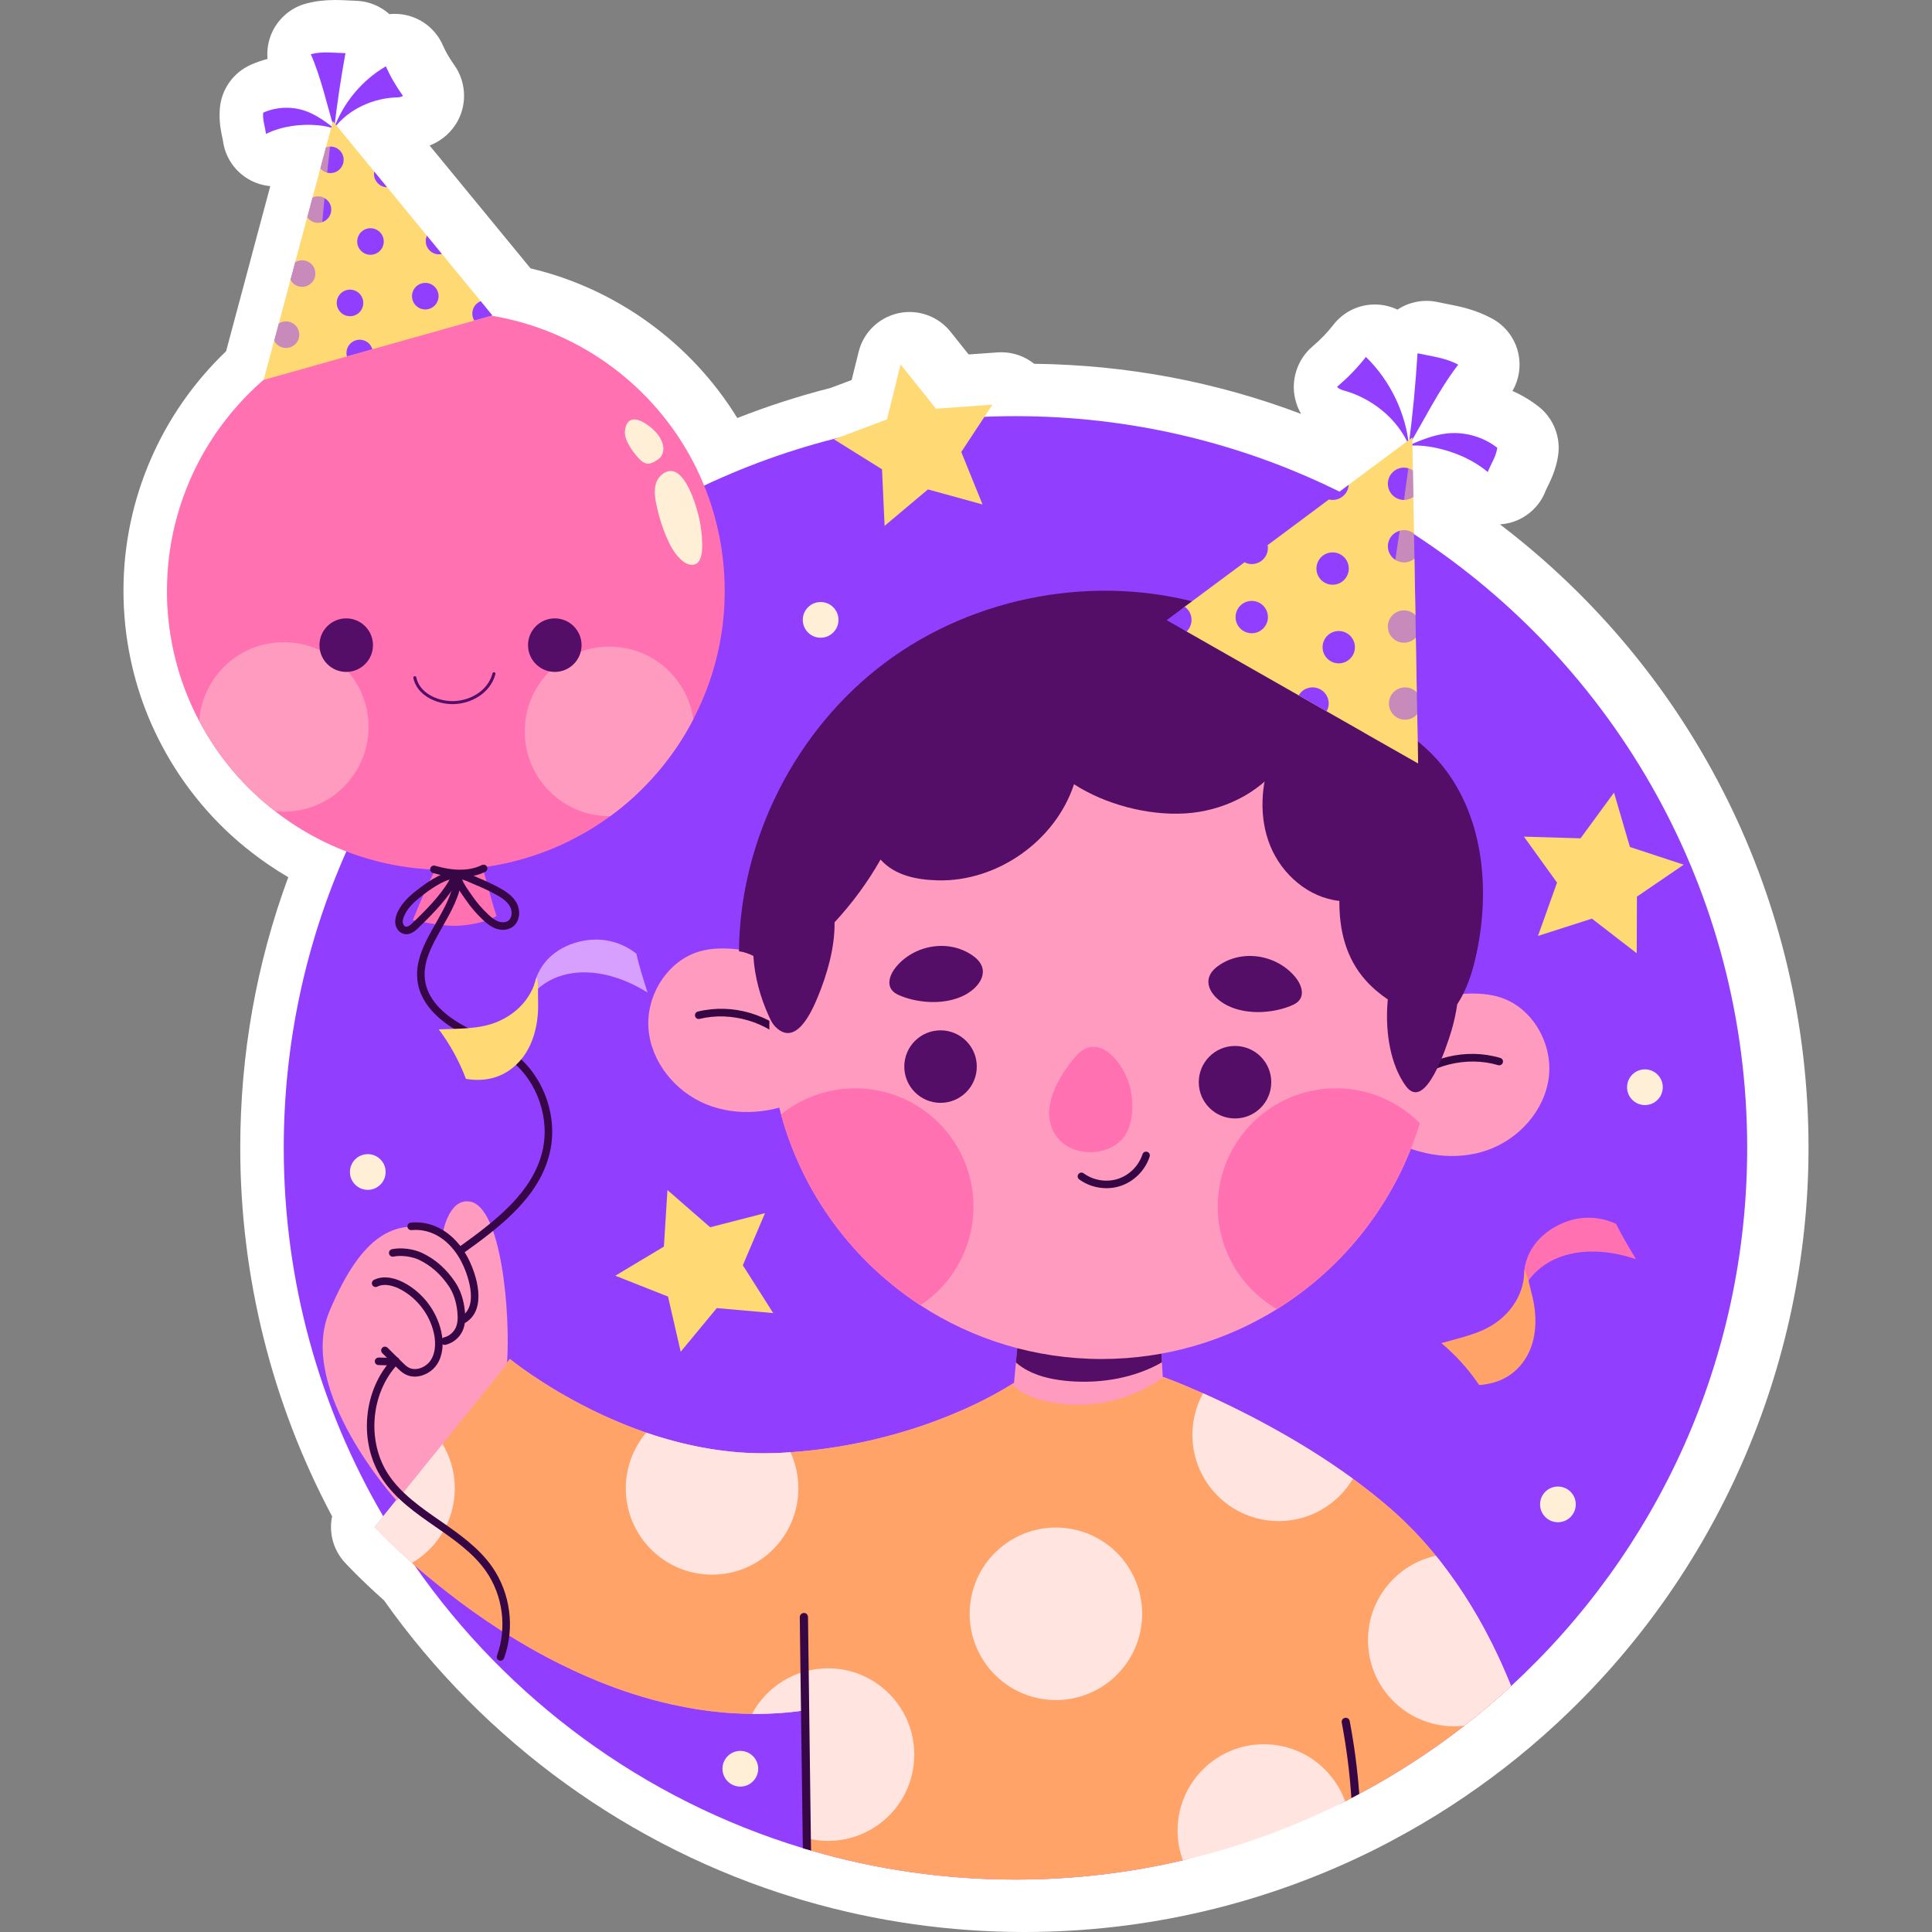 <?xml version="1.0" encoding="UTF-8"?>
<!-- Generator: Adobe Illustrator 24.1.1, SVG Export Plug-In . SVG Version: 6.00 Build 0)  -->
<svg xmlns="http://www.w3.org/2000/svg" xmlns:xlink="http://www.w3.org/1999/xlink" version="1.1" id="Capa_1" x="0px" y="0px" viewBox="0 0 512 512" style="enable-background:new 0 0 512 512;" xml:space="preserve" width="512" height="512">
<rect x="0" y="0" width="512" height="512" fill="#808080" stroke="none"/>
<g>
	<path style="fill:#FFFFFF;" d="M271.462,512c-19.679,0-39.162-2.759-57.903-8.201c-0.396-0.106-0.773-0.217-1.149-0.337   c-0.525-0.138-1.049-0.296-1.574-0.475c-43.854-13.343-82.515-41.314-109.066-78.869c-6.492-5.777-10.267-9.903-10.429-10.081   c-3.091-3.392-4.217-7.951-3.333-12.198c-15.947-29.915-24.34-63.504-24.34-97.655c0-24.761,4.276-48.827,12.725-71.722   c-3.345-1.95-6.559-4.121-9.619-6.502c-9.805-7.531-18.095-17.384-23.91-28.443c-5.126-9.634-8.371-20.182-9.615-31.293   c-0.377-3.54-0.553-6.913-0.525-10.093c0.089-23.813,9.945-46.566,27.187-63.042l6.023-22.476l1.246-4.695l4.449-16.595   c-1.838-0.163-3.649-0.692-5.322-1.585c-3.957-2.114-6.649-6.01-7.229-10.459c-0.041-0.313-0.115-0.597-0.174-0.875   c-0.342-1.601-0.914-4.28-0.648-7.64c0.403-5.067,3.54-9.509,8.18-11.584c1.431-0.639,2.927-1.161,4.46-1.561   c-0.228-2.498,0.223-5.039,1.346-7.345c1.782-3.659,5.078-6.352,9.018-7.368C83.618,0.296,86.098,0,88.844,0   c1.19,0,2.384,0.057,3.599,0.121c0.595,0.032,1.198,0.066,1.813,0.082c3.329,0.081,6.492,1.354,8.936,3.548   c0.477-0.05,0.959-0.075,1.438-0.075c1.443,0,2.89,0.225,4.29,0.68c3.767,1.222,6.831,3.993,8.425,7.617   c0.794,1.8,1.71,3.384,3.066,5.297c2.985,4.208,3.403,9.832,1.07,14.433c-1.617,3.186-4.308,5.564-7.625,6.867l1.499,1.837   c0.118,0.131,0.23,0.265,0.341,0.399l24.903,30.317c22.782,5.377,42.617,19.852,54.794,39.663   c8.064-3.174,16.344-5.846,24.747-7.986l5.554-2.088l1.857-7.478c1.273-5.133,5.35-9.098,10.517-10.228   c0.986-0.216,1.981-0.321,2.967-0.321c4.172,0,8.19,1.882,10.858,5.226l4.807,6.022l7.686-0.546   c0.33-0.024,0.658-0.035,0.986-0.035c3.197,0,6.254,1.102,8.69,3.055c24.494,0.294,48.198,4.752,70.742,13.285   c-0.68-1.158-1.232-2.488-1.585-4.019c-1.16-5.026,0.604-10.404,4.511-13.771c2.311-1.987,4.041-3.776,5.619-5.817   c2.422-3.131,6.065-5.079,10.013-5.357c0.325-0.023,0.651-0.034,0.975-0.034c2.092,0,4.138,0.472,5.997,1.361   c2.293-1.524,4.973-2.323,7.693-2.323c1.009,0,2.019,0.11,3.021,0.332c0.76,0.17,1.511,0.312,2.252,0.456   c3.401,0.656,7.634,1.473,12.12,3.902c3.58,1.938,6.13,5.348,6.976,9.329c0.719,3.389,0.145,6.903-1.576,9.865   c2.463,1.078,4.789,2.46,6.915,4.123c4.002,3.131,5.976,8.197,5.147,13.21c-0.599,3.618-1.893,6.264-2.75,8.015   c-0.185,0.381-0.389,0.768-0.561,1.205c-1.635,4.179-5.19,7.311-9.54,8.407c-0.832,0.21-1.673,0.34-2.517,0.393   c51.475,39.215,81.764,99.88,81.764,165.215c0,57.892-24.437,113.605-67.043,152.853c-4.285,3.962-8.624,7.643-13.271,11.259   c-9.413,7.317-19.413,13.804-29.721,19.286c-0.55,0.307-1.097,0.595-1.644,0.882l-2.537,1.312   c-14.671,7.399-30.171,13.036-46.052,16.744C303.558,510.155,287.553,512,271.462,512z"/>
	<g>
		<path style="fill:#923EFF;" d="M463.021,304.183c0,56.429-24.104,107.207-62.565,142.635l-0.023,0.023    c-3.983,3.682-8.081,7.155-12.365,10.489c-8.729,6.784-18.038,12.851-27.855,18.061c-0.695,0.394-1.389,0.741-2.084,1.111    c-0.556,0.278-1.112,0.579-1.667,0.857c-7.035,3.548-15.64,1.639-23.133,4.33c-6.885,2.473-12.625,9.614-19.843,11.299    c-14.264,3.357-29.106,5.117-44.388,5.117c-18.802,0-36.979-2.686-54.159-7.688c-0.347-0.093-0.672-0.185-0.996-0.301    c-0.394-0.093-0.787-0.208-1.181-0.347c-42.211-12.782-78.333-39.572-102.924-74.976c-0.023-0.023-0.023-0.046-0.046-0.069    c-0.185-0.208-0.324-0.44-0.44-0.648c-2.779-3.983-5.372-8.058-7.803-12.226v-0.023c-16.764-28.689-26.351-62.032-26.351-97.644    c0-27.971,5.928-54.553,16.602-78.565c2.617-5.928,5.534-11.716,8.706-17.297c4.562-7.989,9.679-15.63,15.282-22.854    c15.861-20.469,35.751-37.673,58.466-50.431c2.871-1.621,5.812-3.172,8.776-4.631c1.181-0.602,2.362-1.181,3.566-1.714    c25.031-11.809,53.002-18.408,82.501-18.408c30.842,0,59.995,7.201,85.882,20.006c0.486,0.232,0.95,0.463,1.412,0.718    c5.048,2.524,9.98,5.303,14.75,8.266c0.787,0.463,1.551,0.949,2.292,1.435c0.44,0.278,0.88,0.556,1.297,0.857    C427.895,176.136,463.021,236.061,463.021,304.183z"/>
		<g>
			<path style="fill:#FF9BBF;" d="M400.433,446.841c-3.983,3.682-8.081,7.155-12.365,10.489     c-8.729,6.784-18.038,12.851-27.855,18.061c-0.695,0.394-1.389,0.741-2.084,1.111c-0.556,0.278-1.112,0.579-1.667,0.857     c-6.46,3.258-13.126,1.17-19.974,3.708c-7.463,2.766-15.141,10.086-23.002,11.921c-14.264,3.357-29.106,5.117-44.388,5.117     c-18.802,0-36.979-2.686-54.159-7.688c-0.347-0.093-0.672-0.185-0.996-0.301v-36.956c-0.556,0.093-1.112,0.162-1.667,0.232     c-0.092,0.023-0.185,0.023-0.278,0.023c-0.533,0.092-1.042,0.139-1.551,0.208c-0.162,0.023-0.301,0.046-0.463,0.046     c-0.787,0.093-1.574,0.162-2.362,0.208c-0.116,0.023-0.232,0.046-0.347,0.046c-0.255,0.023-0.486,0.046-0.741,0.046     c-0.764,0.069-1.528,0.093-2.293,0.116c-0.115,0.023-0.232,0.023-0.37,0.023c-1.528,0.069-3.057,0.093-4.562,0.069     c-1.227,0-2.454-0.046-3.658-0.093c-2.431-0.093-4.839-0.301-7.224-0.602c-2.385-0.278-4.747-0.648-7.062-1.111     c-1.158-0.232-2.315-0.463-3.473-0.718c-3.45-0.764-6.831-1.691-10.142-2.755c-3.126-0.996-6.182-2.107-9.169-3.335     c-0.162-0.069-0.324-0.139-0.486-0.208c-1.065-0.44-2.084-0.88-3.126-1.32c-1.019-0.463-2.038-0.903-3.057-1.389     c-0.996-0.463-1.991-0.95-2.987-1.435c-2.964-1.436-5.812-2.964-8.567-4.562c-1.829-1.042-3.612-2.107-5.372-3.196     c-0.324-0.208-0.648-0.393-0.972-0.602c-0.533-0.347-1.065-0.695-1.598-1.019c-2.431-1.552-4.747-3.149-6.97-4.724     c-4.677-3.334-8.822-6.599-12.365-9.563c-1.158-0.949-2.223-1.876-3.242-2.755c-0.208-0.185-0.44-0.393-0.648-0.579l-0.023-0.023     c-4.585-4.052-7.711-7.201-9.1-8.66c-0.116-0.116-0.208-0.208-0.301-0.301c-0.347-0.371-0.51-0.556-0.51-0.556l2.293-2.825     v-0.023l3.45-4.26l1.158-1.436l3.913-4.862l0.139-0.208l6.947-8.59l17.968-22.321c0,0,8.289,6.831,21.465,13.36     c0.532,0.278,1.088,0.533,1.667,0.811c0.579,0.278,1.134,0.556,1.713,0.81c0.718,0.324,1.482,0.672,2.246,0.996     c1.83,0.811,3.751,1.598,5.719,2.339c0.694,0.255,1.412,0.533,2.153,0.787c0.393,0.139,0.787,0.278,1.181,0.417l2.501,0.834     c0.811,0.255,1.644,0.509,2.478,0.741c0.764,0.232,1.528,0.44,2.316,0.648c0.509,0.139,0.995,0.278,1.505,0.393     c1.343,0.324,2.709,0.649,4.099,0.926c0.648,0.162,1.297,0.278,1.945,0.394c0.648,0.116,1.297,0.232,1.945,0.347     c0.648,0.116,1.32,0.208,1.991,0.301c1.158,0.185,2.316,0.324,3.496,0.417c0.255,0.046,0.51,0.069,0.764,0.092     c1.274,0.139,2.547,0.232,3.867,0.278c0.672,0.046,1.366,0.069,2.084,0.069c1.181,0.046,2.385,0.046,3.589,0     c0.509,0,1.019,0,1.528-0.023c0.857-0.023,1.713-0.069,2.547-0.116c0.533-0.046,1.042-0.069,1.575-0.116     c1.875-0.116,3.705-0.278,5.511-0.486c0.185-0.023,0.394-0.046,0.602-0.069c0.973-0.093,1.945-0.232,2.894-0.371     c2.547-0.324,5.002-0.741,7.363-1.204c11.67-2.223,21.372-5.627,28.55-8.776c0.602-0.255,1.158-0.509,1.713-0.741     c3.427-1.552,6.206-3.01,8.267-4.168c0.602-0.324,1.111-0.625,1.598-0.903c1.065-0.625,1.829-1.112,2.269-1.39     c0.301-0.185,0.463-0.301,0.463-0.301l0.509-5.372l0.37-3.82l0.625-6.738l0.069-0.625l0.996,0.023l36.052,0.787l0.44,8.035     l0.139,2.292l0.208,3.844c0,0,0.092,0.023,0.254,0.093c0.093,0.046,0.232,0.092,0.394,0.139c0.232,0.093,0.533,0.208,0.88,0.347     c0.255,0.093,0.533,0.208,0.857,0.324c0.579,0.232,1.274,0.51,2.061,0.81c0.486,0.208,1.019,0.417,1.574,0.648     c1.366,0.579,2.941,1.25,4.677,2.014c0.093,0.046,0.185,0.069,0.278,0.116c0.811,0.371,1.644,0.741,2.501,1.134     c4.423,2.061,9.679,4.631,15.329,7.757c1.574,0.88,3.195,1.783,4.839,2.732c5.465,3.172,11.161,6.831,16.764,10.906     c3.404,2.501,6.761,5.141,10.003,7.966c0.857,0.741,1.69,1.505,2.524,2.292c0.625,0.556,1.227,1.158,1.829,1.76     c0.394,0.371,0.787,0.764,1.181,1.181c0.486,0.463,0.949,0.949,1.389,1.435c0.88,0.926,1.737,1.876,2.57,2.825     c0.833,0.949,1.667,1.945,2.454,2.918l0.023,0.023c0.023,0.023,0.046,0.046,0.046,0.069c0.695,0.833,1.343,1.667,1.992,2.524     c0.648,0.857,1.297,1.713,1.922,2.593c0.301,0.417,0.625,0.857,0.926,1.297c0.301,0.44,0.625,0.88,0.903,1.297     c0.579,0.833,1.134,1.667,1.667,2.501c1.088,1.69,2.13,3.357,3.08,5.002c0.417,0.695,0.81,1.366,1.181,2.061     c0.486,0.833,0.926,1.644,1.366,2.478c0.51,0.949,1.019,1.922,1.482,2.848c0.347,0.649,0.672,1.32,0.972,1.968     c0.162,0.324,0.324,0.648,0.463,0.95c0.37,0.764,0.717,1.528,1.065,2.269c0.695,1.529,1.343,3.01,1.945,4.446     c0.301,0.695,0.579,1.389,0.856,2.061c0,0.046,0,0.069,0.023,0.093C400.433,446.771,400.433,446.818,400.433,446.841z"/>
			<g>
				<path style="fill:#550E68;" d="M307.918,361.031c-7.155,4.122-16.023,5.65-24.359,5.002c-3.798-0.301-7.641-0.996-11.022-2.732      c-1.181-0.602-2.292-1.343-3.311-2.223l0.996-10.559c0.347-0.232,0.694-0.417,1.065-0.602l36.052,0.787L307.918,361.031z"/>
				<g>
					<path style="fill:#FFA368;" d="M400.456,446.818l-0.023,0.023c-3.983,3.682-8.081,7.155-12.365,10.489       c-8.729,6.784-18.038,12.851-27.855,18.061c-0.695,0.394-1.389,0.741-2.084,1.111c-0.556,0.278-1.112,0.579-1.667,0.857       c-6.539,3.298-15.493,1.419-22.43,3.979c-7.383,2.724-12.774,9.836-20.546,11.651c-14.264,3.357-29.106,5.117-44.388,5.117       c-18.802,0-36.979-2.686-54.159-7.688c-0.347-0.093-0.672-0.185-0.996-0.301v-36.956c-0.556,0.093-1.112,0.162-1.667,0.232       c-0.092,0.023-0.185,0.023-0.278,0.023c-0.533,0.092-1.042,0.139-1.551,0.208c-0.162,0.023-0.301,0.046-0.463,0.046       c-0.046,0.023-0.093,0.023-0.139,0.023c-0.857,0.093-1.713,0.185-2.57,0.232c-0.255,0.023-0.486,0.046-0.741,0.046       c-0.764,0.069-1.528,0.093-2.293,0.116c-0.115,0.023-0.232,0.023-0.37,0.023c-1.528,0.069-3.057,0.093-4.562,0.069       c-1.227,0-2.454-0.046-3.658-0.093c-2.431-0.116-4.839-0.324-7.224-0.602c-2.385-0.301-4.747-0.672-7.062-1.111       c-1.158-0.232-2.315-0.463-3.473-0.718c-3.45-0.764-6.831-1.713-10.142-2.755c-3.126-1.019-6.182-2.131-9.169-3.335       c-0.162-0.069-0.324-0.139-0.486-0.208c-1.065-0.44-2.084-0.88-3.126-1.32c-1.019-0.463-2.038-0.903-3.057-1.389       c-0.996-0.463-1.991-0.95-2.987-1.435c-2.964-1.459-5.812-2.987-8.567-4.562c-1.829-1.042-3.612-2.107-5.372-3.196       c-0.324-0.208-0.648-0.393-0.972-0.602c-0.533-0.347-1.065-0.695-1.598-1.019c-2.431-1.574-4.77-3.172-6.97-4.724       c-4.677-3.334-8.822-6.599-12.365-9.563c-1.181-0.995-2.269-1.922-3.288-2.825c-0.208-0.162-0.394-0.324-0.602-0.509       l-0.023-0.023c-4.585-4.052-2.63-7.782-4.019-9.241c-0.116-0.116-0.208-0.231-0.301-0.301c-0.347-0.371-0.51-0.556-0.51-0.556       l0.977-0.888l0.355-0.977l-0.669-4.664l1.158-1.436l3.774-4.677l0.139-0.185l7.086-8.799l17.968-22.321       c0,0,8.289,6.831,21.465,13.36c0.532,0.278,1.088,0.533,1.667,0.811c0.579,0.278,1.134,0.556,1.713,0.81       c0.741,0.347,1.482,0.672,2.246,0.996c1.83,0.811,3.751,1.598,5.719,2.339c0.694,0.278,1.412,0.533,2.153,0.787       c0.393,0.139,0.787,0.278,1.181,0.417l2.501,0.834c0.811,0.255,1.644,0.509,2.478,0.741c0.764,0.232,1.528,0.44,2.316,0.648       c0.509,0.139,0.995,0.254,1.505,0.393c1.343,0.324,2.709,0.649,4.099,0.926c0.648,0.139,1.297,0.278,1.945,0.394       c0.648,0.116,1.297,0.232,1.945,0.347c0.672,0.093,1.32,0.208,1.991,0.301c1.158,0.185,2.316,0.324,3.496,0.417       c0.255,0.046,0.51,0.069,0.764,0.092c1.274,0.116,2.57,0.208,3.867,0.278l2.084,0.069c1.181,0.046,2.385,0.046,3.589,0       c0.509,0,1.019,0,1.528-0.023c0.857-0.023,1.713-0.069,2.547-0.116c0.533-0.023,1.042-0.069,1.575-0.116       c1.875-0.139,3.705-0.301,5.511-0.486c0.185-0.023,0.394-0.046,0.602-0.069c0.973-0.116,1.945-0.232,2.894-0.371       c2.547-0.347,5.002-0.741,7.363-1.204c11.67-2.223,21.372-5.627,28.55-8.776c0.602-0.255,1.158-0.509,1.713-0.741       c3.427-1.552,6.206-3.01,8.267-4.168c0.602-0.324,1.134-0.625,1.598-0.903c1.065-0.625,1.829-1.112,2.269-1.39       c1.667,2.084,4.423,3.334,7.062,4.098c11.138,3.242,23.687,0.903,33.065-5.881c0.093,0.046,0.232,0.092,0.394,0.139       c0.232,0.093,0.533,0.208,0.88,0.347c0.255,0.093,0.533,0.208,0.857,0.324c0.579,0.232,1.274,0.51,2.061,0.81       c0.486,0.208,1.019,0.417,1.574,0.648c1.366,0.579,2.941,1.25,4.677,2.014c0.093,0.046,0.185,0.069,0.278,0.116       c0.787,0.371,1.621,0.741,2.501,1.134c4.423,2.061,9.679,4.631,15.329,7.757c1.574,0.88,3.195,1.783,4.839,2.732       c5.465,3.172,11.161,6.831,16.764,10.906c3.404,2.501,6.761,5.141,10.003,7.966c0.857,0.741,1.69,1.505,2.524,2.292       c0.625,0.556,1.227,1.158,1.829,1.76c0.394,0.371,0.787,0.764,1.181,1.181c0.486,0.463,0.949,0.949,1.389,1.435       c0.88,0.926,1.737,1.876,2.57,2.825c0.833,0.949,1.667,1.945,2.454,2.918l0.023,0.023c0.023,0.023,0.046,0.046,0.046,0.069       c0.695,0.833,1.343,1.667,1.992,2.524c0.648,0.857,1.297,1.713,1.922,2.593c0.301,0.417,0.625,0.857,0.926,1.297       c0.301,0.44,0.625,0.88,0.903,1.297c0.579,0.833,1.134,1.667,1.667,2.501c1.088,1.69,2.13,3.357,3.08,5.002       c0.417,0.695,0.81,1.366,1.181,2.061c0.486,0.833,0.926,1.644,1.366,2.478c0.51,0.949,1.019,1.922,1.482,2.848       c0.347,0.649,0.672,1.32,0.972,1.968c0.162,0.324,0.324,0.648,0.463,0.95c0.37,0.764,0.717,1.528,1.065,2.269       c0.695,1.529,1.343,3.01,1.945,4.446c0.301,0.695,0.579,1.389,0.856,2.061c0,0.046,0,0.069,0.023,0.093       C400.41,446.771,400.433,446.794,400.456,446.818z"/>
					<g>
						<path style="fill:#FFE4E0;" d="M211.57,394.444c0,12.62-10.235,22.854-22.854,22.854c-12.643,0-22.877-10.234-22.877-22.854        c0-5.65,2.038-10.79,5.418-14.773c10.142,3.473,21.812,5.882,34.107,5.418c1.389-0.046,2.755-0.116,4.122-0.231        C210.829,387.775,211.57,391.017,211.57,394.444z"/>
						<path style="fill:#FFE4E0;" d="M120.524,394.444c0,8.428-4.562,15.792-11.369,19.751c-6.344-5.604-9.91-9.517-9.91-9.517        l17.899-22.206C119.297,385.946,120.524,390.045,120.524,394.444z"/>
						<path style="fill:#FFE4E0;" d="M242.297,464.997c0,12.62-10.234,22.854-22.854,22.854c-1.899,0-3.751-0.232-5.511-0.672        v-34.015c-4.955,0.764-9.841,1.088-14.634,1.019c3.844-7.178,11.439-12.064,20.145-12.064        C232.062,442.12,242.297,452.355,242.297,464.997z"/>
						
							<ellipse transform="matrix(0.161 -0.987 0.987 0.161 -187.2 634.951)" style="fill:#FFE4E0;" cx="279.749" cy="427.548" rx="22.859" ry="22.859"/>
						<path style="fill:#FFE4E0;" d="M358.535,391.897c-3.983,6.715-11.3,11.207-19.659,11.207        c-12.643,0-22.877-10.235-22.877-22.854c0-3.983,1.019-7.734,2.825-10.999C328.688,373.651,343.993,381.292,358.535,391.897z"/>
						<path style="fill:#FFE4E0;" d="M400.456,446.818l-0.023,0.023c-3.983,3.682-8.081,7.155-12.365,10.489        c-0.88,0.116-1.783,0.162-2.686,0.162c-12.619,0-22.854-10.234-22.854-22.854c0-10.952,7.711-20.099,17.992-22.345        c0.023,0.023,0.046,0.046,0.046,0.069c0.695,0.833,1.343,1.667,1.992,2.524c0.648,0.857,1.297,1.713,1.922,2.593        c0.301,0.417,0.625,0.857,0.926,1.297c0.301,0.44,0.625,0.88,0.903,1.297c0.579,0.833,1.134,1.667,1.667,2.501        c1.088,1.69,2.13,3.357,3.08,5.002c0.417,0.695,0.81,1.366,1.181,2.061c0.486,0.833,0.926,1.644,1.366,2.478        c0.51,0.949,1.019,1.922,1.482,2.848c0.347,0.649,0.672,1.32,0.972,1.968c0.162,0.324,0.324,0.648,0.463,0.95        c0.37,0.764,0.717,1.528,1.065,2.269c0.695,1.529,1.343,3.01,1.945,4.446c0.301,0.695,0.579,1.389,0.856,2.061        c0,0.046,0,0.069,0.023,0.093C400.41,446.771,400.433,446.794,400.456,446.818z"/>
						<path style="fill:#FFE4E0;" d="M356.462,477.359c-13.499,6.808-27.902,12.11-42.976,15.63        c-0.926-2.454-1.412-5.117-1.412-7.896c0-12.62,10.234-22.854,22.854-22.854C344.838,462.239,353.289,468.537,356.462,477.359        z"/>
					</g>
					<g>
						<path style="fill:#370644;" d="M214.938,490.419c-0.347-0.093-0.672-0.185-0.996-0.301c-0.394-0.093-0.787-0.208-1.181-0.347        l-0.486-36.376l-0.139-10.073l-0.185-14.773c0-0.602,0.486-1.088,1.088-1.088c0.648-0.023,1.065,0.463,1.088,1.065        l0.185,14.194l0.579,44.666L214.938,490.419z"/>
						<path style="fill:#370644;" d="M360.213,475.391c-0.695,0.394-1.389,0.741-2.084,1.111c-0.44-6.692-1.297-13.384-2.547-19.983        c-0.116-0.579,0.254-1.158,0.857-1.273c0.579-0.116,1.158,0.278,1.25,0.857C358.893,462.471,359.749,468.931,360.213,475.391z        "/>
					</g>
				</g>
			</g>
			<path style="fill:#FF9BBF;" d="M105.124,397.709c0,0-26.615-29.263-17.836-50.165c8.779-20.902,17.975-25.361,30.099-20.902     c0,0,1.517-9.104,7.107-8.221c8.444,1.333,10.832,29.983,9.857,43.081L105.124,397.709z"/>
			<path style="fill:#D7A0FF;" d="M200.332,187.328c0,0-0.132,0-0.296,0c-0.163,0-0.296,0-0.296,0s0.132,0,0.296,0     C200.2,187.328,200.332,187.328,200.332,187.328z"/>
			<g>
				<g>
					<path style="fill:#370644;" d="M122.901,350.637c-0.333,0-0.658-0.166-0.848-0.469c-0.293-0.468-0.152-1.085,0.316-1.378       c4.713-2.955,1.427-11.615-0.237-14.703c-3.003-5.573-7.888-8.597-13.064-8.098c-0.549,0.06-1.039-0.349-1.092-0.898       c-0.054-0.55,0.349-1.039,0.898-1.092c6.007-0.584,11.62,2.834,15.018,9.139c2.376,4.41,5.337,13.71-0.461,17.346       C123.267,350.588,123.083,350.637,122.901,350.637z"/>
					<path style="fill:#370644;" d="M117.84,356.415c-0.454,0-0.865-0.311-0.973-0.772c-0.126-0.538,0.208-1.076,0.746-1.201       c1.348-0.315,2.55-1.289,3.138-2.542c0.499-1.062,0.644-2.408,0.458-4.235c-0.274-2.69-1.037-4.98-2.266-6.804       c-2.157-3.199-4.747-5.489-7.917-7c-1.891-0.901-4.786-1.267-6.736-0.851c-0.54,0.115-1.072-0.229-1.187-0.77       c-0.115-0.54,0.229-1.071,0.77-1.187c2.404-0.513,5.699-0.101,8.014,1.001c3.502,1.669,6.353,4.184,8.715,7.688       c1.416,2.1,2.29,4.697,2.597,7.72c0.141,1.386,0.229,3.442-0.637,5.287c-0.854,1.821-2.534,3.182-4.493,3.639       C117.992,356.406,117.915,356.415,117.84,356.415z"/>
					<path style="fill:#370644;" d="M109.931,364.819c-0.88,0-1.76-0.197-2.581-0.641c-0.886-0.479-1.591-1.178-2.214-1.794       l-3.83-3.796c-0.392-0.389-0.395-1.022-0.006-1.415c0.389-0.393,1.021-0.395,1.415-0.006l3.83,3.797       c0.552,0.547,1.124,1.113,1.757,1.456c2.009,1.081,4.701-0.172,5.863-1.977c1.575-2.446,1.171-5.597,0.79-7.257       c-1.111-4.836-4.388-9.12-8.764-11.46c-1.389-0.743-4.042-1.828-6.199-0.756c-0.497,0.245-1.096,0.044-1.341-0.45       c-0.246-0.495-0.044-1.095,0.45-1.341c2.963-1.474,6.305-0.142,8.033,0.783c4.878,2.609,8.53,7.385,9.77,12.776       c0.78,3.397,0.405,6.518-1.057,8.788C114.63,363.413,112.28,364.819,109.931,364.819z"/>
				</g>
				<path style="fill:#370644;" d="M104.856,362.04c-0.057,0-0.115-0.005-0.173-0.015c-1.182-0.206-2.826-0.235-4.146-0.259      l-0.233-0.004c-0.552-0.01-0.991-0.466-0.981-1.019c0.01-0.552,0.47-0.957,1.019-0.981l0.232,0.004      c1.39,0.025,3.119,0.056,4.454,0.289c0.544,0.095,0.908,0.613,0.813,1.157C105.755,361.697,105.333,362.04,104.856,362.04z"/>
			</g>
			<path style="fill:#370644;" d="M132.637,440.104c-0.114,0-0.23-0.02-0.343-0.061c-0.519-0.19-0.786-0.764-0.596-1.283     c2.691-7.362,1.579-15.932-2.901-22.363c-3.373-4.841-8.447-8.361-13.354-11.766c-5.198-3.605-10.572-7.333-14.141-12.704     c-6.382-9.606-5.135-23.657,2.84-31.989c0.382-0.398,1.014-0.413,1.414-0.031c0.399,0.382,0.413,1.015,0.031,1.414     c-7.354,7.683-8.504,20.641-2.619,29.5c3.356,5.051,8.571,8.669,13.614,12.167c5.053,3.505,10.277,7.129,13.855,12.266     c4.847,6.958,6.05,16.229,3.14,24.193C133.428,439.852,133.044,440.104,132.637,440.104z"/>
			<g>
				<g>
					<g>
						<g>
							<path style="fill:#FF9BBF;" d="M208.45,258.039c-2.835-4.275-8.285-5.973-13.388-6.496c-3.212-0.329-6.504-0.308-9.609,0.577         c-8.528,2.429-14.271,11.622-13.602,20.465c0.669,8.842,7.115,16.735,15.33,20.074c8.215,3.339,17.829,2.4,25.76-1.565         C211.314,280.659,214.286,266.84,208.45,258.039z"/>
						</g>
						<path style="fill:#370644;" d="M210.05,277.448c-0.267,0-0.534-0.106-0.73-0.317c-5.904-6.313-15.509-9.171-23.906-7.116        c-0.533,0.131-1.078-0.197-1.209-0.733c-0.131-0.536,0.197-1.078,0.733-1.209c9.215-2.258,19.36,0.762,25.842,7.692        c0.377,0.403,0.356,1.036-0.047,1.414C210.54,277.358,210.295,277.448,210.05,277.448z"/>
					</g>
				</g>
				<g>
					<g>
						<g>
							<g>
								<path style="fill:#FF9BBF;" d="M374.604,269.191c3.041-4.131,8.568-5.561,13.69-5.833c3.224-0.171,6.512,0.011,9.57,1.046          c8.399,2.843,13.685,12.307,12.584,21.105c-1.1,8.799-7.925,16.367-16.294,19.3c-8.368,2.933-17.925,1.525-25.653-2.823          C370.638,291.643,368.344,277.696,374.604,269.191z"/>
							</g>
							<path style="fill:#370644;" d="M372.106,288.499c-0.261,0-0.522-0.102-0.718-0.304c-0.385-0.396-0.375-1.03,0.021-1.414         c6.813-6.606,17.092-9.125,26.188-6.419c0.529,0.158,0.831,0.714,0.673,1.244s-0.716,0.829-1.244,0.673         c-8.283-2.465-18.019-0.079-24.225,5.938C372.608,288.405,372.357,288.499,372.106,288.499z"/>
						</g>
					</g>
					<path style="fill:#FF9BBF;" d="M380.046,272.07c0,8.892-1.32,17.482-3.775,25.586c-6.275,20.654-19.913,38.113-37.858,49.274       c-13.499,8.382-29.407,13.221-46.449,13.221c-17.714,0-34.223-5.233-48.047-14.24c-17.829-11.624-31.167-29.522-36.932-50.571       c-2.015-7.409-3.103-15.213-3.103-23.271c0-48.648,39.433-88.081,88.082-88.081S380.046,223.421,380.046,272.07z"/>
					<g>
						<path style="fill:#550E68;" d="M336.825,168.704c-5.106-4.104-11.307-6.63-17.598-8.457        c-28.493-8.277-60.722-2.459-84.523,15.258s-38.622,46.921-38.869,76.591c1.476,0.202,2.659,0.685,3.819,1.234        c0.313,5.51,1.863,11.037,4.09,15.938c0.177,0.389,0.359,0.78,0.56,1.158c0.335,0.631,0.724,1.228,1.23,1.732        c5.372,5.343,9.556-3.996,11.208-8.006c2.423-5.883,4.521-12.962,4.425-19.727c4.678-5.06,8.798-10.635,12.189-16.635        c3.75,4.211,9.519,5.372,15.155,5.515c15.781,0.398,31.194-10.473,36.116-25.471c8.263,5.349,19.548,8.309,29.375,7.739        c9.826-0.571,19.569-5.174,25.422-13.088c3.827-5.175,5.867-11.463,7.153-17.769        C347.885,178.296,341.932,172.808,336.825,168.704z"/>
						<path style="fill:#550E68;" d="M380.84,201.296c-7.093-7.906-16.984-12.893-27.232-15.688        c-4.192-1.144-8.758-1.929-12.802-0.339c-4.044,1.59-5.468,10.962-3.757,14.956c-2.939,7.639-3.499,16.393-0.404,23.971        c3.095,7.577,10.163,13.689,18.302,14.555c-0.063,7.83,1.779,15.263,7.009,21.091c1.718,1.915,3.694,3.583,5.825,5.022        c-0.739,7.719,0.428,15.944,3.899,21.622c0.277,0.454,0.57,0.892,0.879,1.314c5.206,7.109,10.888-10.725,12.012-14.401        c0.715-2.339,1.253-4.785,1.614-7.266c2.369-3.55,3.847-8.018,4.774-11.969C395.22,235.998,393.302,215.185,380.84,201.296z"/>
					</g>
					<g>
						<g>
							<path style="fill:#FF71B1;" d="M279.185,289.388c-1.31,3.419-1.694,7.038-0.063,10.353c1.157,2.353,3.332,4.158,5.824,4.972         c4.688,1.532,10.62,0.24,13.262-3.914c2.125-3.34,2.226-8.48,1.357-12.335c-1.469-6.519-8.558-15.733-14.746-8.242         C282.741,282.736,280.498,285.961,279.185,289.388z"/>
							<g>
								<path style="fill:#550E68;" d="M258.86,282.657c0,5.306-4.301,9.607-9.607,9.607c-5.306,0-9.607-4.301-9.607-9.607          c0-5.306,4.301-9.607,9.607-9.607C254.559,273.05,258.86,277.352,258.86,282.657z"/>
								<path style="fill:#550E68;" d="M336.898,286.795c0,5.306-4.301,9.607-9.607,9.607s-9.607-4.301-9.607-9.607          c0-5.306,4.301-9.607,9.607-9.607S336.898,281.49,336.898,286.795z"/>
								<path style="fill:#550E68;" d="M237.945,263.595c0.293,0.146,0.596,0.273,0.897,0.39c5.037,1.962,11.719,2.288,16.662-0.207          c4.314-2.177,7.282-6.813,2.556-10.327c-6.383-4.747-15.789-3.159-20.707,2.93c-1.332,1.649-2.306,4.061-1.127,5.822          C236.643,262.825,237.267,263.258,237.945,263.595z"/>
								<path style="fill:#550E68;" d="M342.761,266.255c-0.293,0.145-0.596,0.273-0.897,0.391          c-5.037,1.962-11.718,2.287-16.661-0.208c-4.314-2.177-7.282-6.813-2.556-10.327c6.383-4.747,15.788-3.159,20.707,2.93          c1.332,1.649,2.306,4.061,1.127,5.822C344.063,265.486,343.439,265.918,342.761,266.255z"/>
							</g>
							<path style="fill:#370644;" d="M293.222,314.883c-2.571,0-5.144-0.803-7.221-2.33c-0.445-0.327-0.541-0.953-0.213-1.398         c0.327-0.445,0.954-0.542,1.398-0.213c2.57,1.89,6.051,2.453,9.084,1.468c3.035-0.983,5.524-3.48,6.498-6.517         c0.168-0.525,0.732-0.816,1.257-0.647c0.526,0.168,0.816,0.731,0.647,1.257c-1.167,3.639-4.15,6.631-7.786,7.809         C295.704,314.696,294.463,314.883,293.222,314.883z"/>
						</g>
						<g>
							<path style="fill:#FF71B1;" d="M257.973,319.746c0,10.929-5.581,20.561-14.055,26.165         c-17.829-11.624-31.167-29.522-36.932-50.571c5.372-4.33,12.226-6.923,19.658-6.923         C243.941,288.417,257.973,302.449,257.973,319.746z"/>
							<path style="fill:#FF71B1;" d="M376.271,297.656c-6.275,20.654-19.913,38.113-37.858,49.274         c-9.378-5.418-15.699-15.56-15.699-27.184c0-17.297,14.032-31.329,31.329-31.329         C362.726,288.417,370.575,291.96,376.271,297.656z"/>
						</g>
					</g>
					<g>
						<g>
							<path style="fill:#923EFF;" d="M373.409,118.138c-0.935-8.856-5.055-17.341-11.436-23.552         c-2.292,2.964-4.695,5.396-7.536,7.839c-0.319,0.275,1.044,0.889,1.451,0.997         C363.407,105.405,370.424,110.957,373.409,118.138z"/>
							<path style="fill:#923EFF;" d="M373.305,118.157c1.061-8.148,1.847-16.332,2.357-24.533         c3.781,0.842,7.372,1.169,10.779,3.014C381.333,103.281,377.607,110.965,373.305,118.157z"/>
							<path style="fill:#923EFF;" d="M373.092,118.127c3.356-1.434,6.776-2.88,10.406-3.265c4.705-0.498,9.585,0.9,13.311,3.816         c-0.41,2.472-1.625,4.092-2.539,6.425c-4.273-3.626-10.123-5.921-15.663-6.762         C376.646,118.043,375.294,118.022,373.092,118.127z"/>
						</g>
						<g>
							<path style="fill:#FFD974;" d="M375.808,202.304l-14.171-8.058l-10.072-5.743l-7.387-4.214l-29.708-16.926l-4.279-3.01         l3.77-3.566l15.861-11.786l3.148-1.337l2.965-3.201l16.232-12.087c0.023,0,0.023,0,0.023,0l2.381-0.781l2.852-3.133         l16.324-12.133l0.509-0.393l0.162,8.706l-0.951,2.986l1.067,4.053v0.023l0.185,9.702v0.023l-0.949,2.884l1.065,3.692v0.023         l0.278,14.981l-0.951,3.153l1.044,2.798l0.255,14.518l-0.945,2.746l1.061,3.042L375.808,202.304z"/>
							<g>
								<path style="fill:#923EFF;" d="M336.011,163.532c0,2.367-1.919,4.286-4.286,4.286s-4.286-1.919-4.286-4.286          c0-2.367,1.919-4.286,4.286-4.286S336.011,161.165,336.011,163.532z"/>
								<path style="fill:#923EFF;" d="M336.005,145.204c0,2.362-1.922,4.284-4.284,4.284c-0.695,0-1.343-0.162-1.899-0.486          l6.113-4.538C335.982,144.694,336.005,144.949,336.005,145.204z"/>
								<path style="fill:#923EFF;" d="M357.441,150.674c0,2.367-1.919,4.286-4.286,4.286c-2.367,0-4.286-1.919-4.286-4.286          s1.919-4.286,4.286-4.286C355.522,146.388,357.441,148.307,357.441,150.674z"/>
								<path style="fill:#923EFF;" d="M357.423,128.463c-0.116,2.246-1.991,4.029-4.26,4.029c-0.324,0-0.648-0.046-0.972-0.116          L357.423,128.463z"/>
								<path style="fill:#923EFF;" d="M374.535,131.681v0.023c-0.695,0.509-1.551,0.787-2.454,0.787          c-2.385,0-4.284-1.922-4.284-4.284c0-2.362,1.899-4.284,4.284-4.284c0.394,0,0.764,0.046,1.135,0.162          c0.44,0.116,0.834,0.301,1.204,0.556L374.535,131.681z"/>
								<path style="fill:#923EFF;" d="M374.836,148.005v0.023c-0.741,0.648-1.713,1.019-2.755,1.019          c-0.857,0-1.644-0.255-2.315-0.695c-1.181-0.741-1.968-2.084-1.968-3.589c0-1.968,1.32-3.612,3.126-4.098          c0.371-0.139,0.764-0.185,1.158-0.185c0.996,0,1.922,0.347,2.64,0.926v0.023L374.836,148.005z"/>
								<path style="fill:#923EFF;" d="M375.206,168.961c-0.787,0.834-1.899,1.366-3.126,1.366c-2.385,0-4.284-1.922-4.284-4.284          c0-2.362,1.899-4.284,4.284-4.284c1.181,0,2.246,0.486,3.033,1.25L375.206,168.961z"/>
								<path style="fill:#923EFF;" d="M375.577,189.268c-0.787,0.903-1.922,1.459-3.219,1.459c-2.362,0-4.284-1.922-4.284-4.284          c0-2.362,1.922-4.284,4.284-4.284c1.227,0,2.315,0.509,3.103,1.32L375.577,189.268z"/>
								<path style="fill:#923EFF;" d="M352.121,186.443c0,0.741-0.185,1.459-0.556,2.061l-7.387-4.214          c0.695-1.274,2.084-2.13,3.659-2.13C350.199,182.159,352.121,184.081,352.121,186.443z"/>
								<path style="fill:#923EFF;" d="M315.767,164.26c0,1.204-0.486,2.316-1.297,3.103l-5.279-3.01l4.77-3.566          C315.049,161.551,315.767,162.825,315.767,164.26z"/>
								<path style="fill:#923EFF;" d="M359.067,171.513c0,2.367-1.919,4.286-4.286,4.286c-2.367,0-4.286-1.919-4.286-4.286          c0-2.367,1.919-4.286,4.286-4.286C357.148,167.227,359.067,169.146,359.067,171.513z"/>
							</g>
						</g>
						<path style="opacity:0.49;fill:#FFD974;" d="M375.808,202.304l-14.171-8.058c1.135-5.581,2.2-11.207,3.242-16.811        c1.783-9.679,3.404-19.357,4.886-29.083c0.371-2.315,0.718-4.654,1.065-6.993c0.023-0.232,0.069-0.463,0.093-0.695        c0.417-2.732,0.787-5.441,1.158-8.174c0.394-2.802,0.764-5.603,1.135-8.405c0.046-0.208,0.069-0.44,0.093-0.648        c0.139-1.065,0.116-4.214,0.44-7.109l0.509-0.393l0.162,8.706l0.116,7.039v0.023l0.185,9.702v0.023l0.116,6.576v0.023        l0.278,14.981l0.093,5.951l0.255,14.518l0.116,5.789L375.808,202.304z"/>
					</g>
				</g>
			</g>
			<g>
				<g>
					<path style="fill:#FF71B1;" d="M116.647,227.759c-2.643,5.257-5.062,10.628-7.247,16.091c4.206,0.747,8.664,1.809,12.918,1.418       c3.213-0.296,6.456-0.939,9.273-2.512c-1.729-5.117-2.934-10.736-4.663-15.852       C123.661,227.294,119.937,227.695,116.647,227.759z"/>
					<path style="fill:#370644;" d="M122.409,332.162c-0.312,0-0.619-0.145-0.814-0.417c-0.322-0.449-0.218-1.074,0.23-1.396       c10.003-7.167,19.201-14.471,21.849-24.994c2.215-8.804-1.241-18.848-8.403-24.425c-2.635-2.052-5.745-3.562-8.753-5.023       c-1.7-0.826-3.458-1.68-5.139-2.631c-4.19-2.374-9.431-6.462-10.604-12.462c-1.144-5.854,1.841-11.095,4.727-16.164       c2.172-3.815,4.419-7.76,4.862-11.906c0.059-0.549,0.554-0.942,1.101-0.888c0.549,0.059,0.947,0.551,0.888,1.101       c-0.487,4.56-2.838,8.689-5.112,12.683c-2.831,4.97-5.504,9.665-4.502,14.79c1.026,5.254,5.801,8.939,9.626,11.105       c1.625,0.921,3.354,1.761,5.027,2.573c3.101,1.506,6.307,3.063,9.108,5.244c7.769,6.049,11.517,16.943,9.114,26.492       c-2.813,11.179-12.306,18.74-22.623,26.131C122.814,332.102,122.611,332.162,122.409,332.162z"/>
					<path style="fill:#FF71B1;" d="M183.738,190.587c-5.233,10.119-12.782,18.941-22.02,25.702       c-3.357,2.454-6.947,4.654-10.721,6.506c-7.549,3.751-15.884,6.275-24.753,7.248c-19.82,2.177-38.692-3.682-53.303-15.051       c-8.289-6.368-15.19-14.518-20.145-23.942c-4.237-7.965-7.039-16.857-8.104-26.374c-0.301-2.825-0.463-5.65-0.44-8.428       c0.139-37.071,28.087-68.955,65.807-73.123c40.568-4.469,77.083,24.799,81.552,65.367       C193.277,163.566,190.267,178.084,183.738,190.587z"/>
					<g>
						<path style="opacity:0.4;fill:#FF71B1;" d="M150.997,222.796c-7.549,3.751-15.884,6.275-24.753,7.248        c-19.82,2.177-38.692-3.682-53.303-15.051c-8.289-6.368-15.19-14.518-20.145-23.942c-4.237-7.965-7.039-16.857-8.104-26.374        c-0.301-2.825-0.463-5.65-0.44-8.428c8.174,16.07,22.113,29.43,36.979,40.081C101.769,211.01,125.989,222.217,150.997,222.796        z"/>
						<g>
							<path style="fill:#FF9BBF;" d="M97.671,192.648c0,12.411-10.073,22.46-22.483,22.46c-0.764,0-1.505-0.046-2.246-0.116         c-8.289-6.368-15.19-14.518-20.145-23.942c0.811-11.67,10.536-20.863,22.391-20.863         C87.598,170.188,97.671,180.237,97.671,192.648z"/>
							<path style="fill:#FF9BBF;" d="M183.738,190.587c-5.233,10.119-12.782,18.941-22.02,25.702h-0.208         c-12.411,0-22.46-10.049-22.46-22.46s10.049-22.46,22.46-22.46C172.808,171.369,182.163,179.705,183.738,190.587z"/>
						</g>
						<g>
							<path style="fill:#FFEFD7;" d="M165.639,114.022c-0.194,1.451,0.417,2.888,1.162,4.148c0.697,1.18,1.524,2.283,2.461,3.283         c0.672,0.718,1.5,1.424,2.483,1.435c0.659,0.007,1.276-0.304,1.849-0.631c0.521-0.297,1.041-0.622,1.43-1.078         c0.657-0.768,0.872-1.847,0.737-2.849c-0.136-1.001-0.591-1.934-1.148-2.777         C172.979,113.079,166.455,107.922,165.639,114.022z"/>
							<path style="fill:#FFEFD7;" d="M173.58,129.349c-0.132,1.133-0.015,2.328,0.192,3.446c0.59,3.191,1.517,6.32,2.761,9.318         c0.952,2.295,2.13,4.566,3.973,6.232c0.675,0.61,1.463,1.144,2.36,1.296c4.456,0.756,3.128-7.745,2.817-10.163         c-0.477-3.708-4.373-18.476-10.24-13.741C174.267,126.687,173.74,127.973,173.58,129.349z"/>
						</g>
						<g>
							<path style="fill:#550E68;" d="M98.845,170.971c0,3.918-3.176,7.094-7.094,7.094c-3.918,0-7.094-3.176-7.094-7.094         s3.176-7.094,7.094-7.094C95.668,163.877,98.845,167.053,98.845,170.971z"/>
							<path style="fill:#550E68;" d="M154.121,170.971c0,3.918-3.176,7.094-7.094,7.094c-3.918,0-7.094-3.176-7.094-7.094         s3.176-7.094,7.094-7.094C150.945,163.877,154.121,167.053,154.121,170.971z"/>
							<path style="fill:#550E68;" d="M119.947,186.602c-0.061,0-0.12,0-0.18-0.001c-4.399-0.067-9.326-2.474-10.229-6.945         c-0.044-0.216,0.096-0.426,0.312-0.47c0.218-0.041,0.426,0.096,0.47,0.312c0.82,4.058,5.379,6.244,9.459,6.306         c4.38,0.039,9.443-2.441,10.742-7.362c0.056-0.213,0.274-0.34,0.487-0.284c0.213,0.056,0.34,0.274,0.284,0.487         C129.907,183.894,124.572,186.602,119.947,186.602z"/>
						</g>
					</g>
					<g>
						<path style="fill:#370644;" d="M121.928,232.475c-2.206,0-4.613-0.376-7.209-1.13c-0.53-0.154-0.835-0.709-0.682-1.239        c0.154-0.53,0.708-0.836,1.239-0.682c5.03,1.459,9.218,1.399,12.449-0.182c0.495-0.242,1.095-0.037,1.338,0.459        c0.243,0.496,0.037,1.095-0.459,1.338C126.648,231.996,124.416,232.475,121.928,232.475z"/>
						<path style="fill:#370644;" d="M107.688,247.583c-0.196,0-0.398-0.021-0.604-0.067c-1.151-0.258-2.074-1.297-2.296-2.585        c-0.155-0.9,0.001-1.876,0.478-2.984c0.819-1.899,2.245-3.634,4.486-5.459l0,0c4.703-3.829,8.469-5.732,11.175-5.648        c0.332,0.01,0.637,0.184,0.814,0.463c0.178,0.28,0.205,0.63,0.073,0.935c-2.274,5.236-7.521,10.333-10.994,13.706        C110.29,246.459,109.131,247.583,107.688,247.583z M111.015,238.039c-1.982,1.615-3.226,3.108-3.912,4.7        c-0.319,0.74-0.432,1.346-0.344,1.853c0.083,0.476,0.41,0.895,0.761,0.973c0.595,0.13,1.375-0.539,1.908-1.056        c2.979-2.894,7.311-7.101,9.728-11.416C117.427,233.59,114.834,234.929,111.015,238.039L111.015,238.039z"/>
						<path style="fill:#370644;" d="M133.28,246.417c-0.627,0-1.277-0.116-1.916-0.351c-1.354-0.498-2.461-1.43-3.366-2.277l0,0        c-1.704-1.597-3.242-3.392-4.571-5.335c-0.128-0.188-0.275-0.396-0.435-0.623c-1.212-1.717-2.872-4.068-2.729-5.978        c0.037-0.49,0.424-0.881,0.914-0.922c1.453-0.121,3.232,0.67,4.659,1.307c0.343,0.153,0.667,0.298,0.96,0.417        c1.823,0.743,3.625,1.592,5.355,2.524c1.822,0.982,3.653,2.148,4.707,4.011c1.116,1.973,1.038,5.004-1.035,6.462        C135.104,246.158,134.217,246.417,133.28,246.417z M129.365,242.329c0.796,0.746,1.673,1.487,2.688,1.86        c0.962,0.354,1.966,0.287,2.619-0.172c1.12-0.788,1.135-2.622,0.445-3.841c-0.805-1.422-2.357-2.396-3.916-3.235        c-1.667-0.899-3.403-1.717-5.161-2.433c-0.311-0.126-0.655-0.28-1.021-0.443c-0.765-0.341-1.718-0.767-2.548-0.991        c0.454,1.196,1.511,2.693,2.154,3.604c0.166,0.235,0.319,0.453,0.452,0.647C126.325,239.148,127.767,240.832,129.365,242.329        L129.365,242.329z"/>
					</g>
				</g>
				<g>
					<g>
						<path style="fill:#923EFF;" d="M88.49,34.067c2.499-6.87,7.462-12.813,13.776-16.498c1.239,2.815,2.671,5.229,4.451,7.738        c0.2,0.282-1.007,0.502-1.353,0.506C98.98,25.904,92.29,28.937,88.49,34.067z"/>
						<path style="fill:#923EFF;" d="M88.569,34.103c0.769-6.702,1.764-13.377,2.982-20.012c-3.18-0.078-6.105-0.529-9.185,0.266        C85.12,20.661,86.566,27.521,88.569,34.103z"/>
						<path style="fill:#923EFF;" d="M88.744,34.121c-2.389-1.808-4.828-3.637-7.643-4.662c-3.65-1.329-7.814-1.181-11.361,0.403        c-0.163,2.05,0.484,3.582,0.75,5.621c4.122-2.042,9.237-2.712,13.818-2.284C85.93,33.35,87.011,33.601,88.744,34.121z"/>
					</g>
					<g>
						<path style="fill:#FFD974;" d="M69.906,100.645l12.886-3.612l9.162-2.58l6.719-1.894l27.021-7.6l4.802-1.352l-3.094-3.786        l-10.301-12.532l-3.971-4.827l-10.537-12.845c-0.019-0.005-0.019-0.005-0.019-0.005l-3.394-4.154l-10.602-12.9l-0.328-0.415        l-1.854,6.904l-1.486,5.585l-0.005,0.018l-2.07,7.693l-0.005,0.018l-1.395,5.216l-0.005,0.019l-3.189,11.88l-1.253,4.723        l-3.079,11.516l-1.239,4.589L69.906,100.645z"/>
						<g>
							<path style="fill:#923EFF;" d="M109.292,77.64c-0.469,1.886,0.68,3.795,2.566,4.264c1.886,0.469,3.795-0.68,4.264-2.566         c0.469-1.886-0.68-3.795-2.565-4.264C111.67,74.606,109.761,75.754,109.292,77.64z"/>
							<path style="fill:#923EFF;" d="M112.928,63.039c-0.468,1.882,0.682,3.793,2.564,4.261c0.553,0.138,1.102,0.137,1.609-0.011         l-3.971-4.827C113.047,62.638,112.978,62.836,112.928,63.039z"/>
							<path style="fill:#923EFF;" d="M94.766,63.151c-0.469,1.886,0.68,3.795,2.566,4.264c1.886,0.469,3.795-0.68,4.264-2.566         c0.469-1.886-0.68-3.795-2.566-4.264C97.143,60.116,95.235,61.265,94.766,63.151z"/>
							<path style="fill:#923EFF;" d="M99.18,45.459c-0.353,1.813,0.788,3.604,2.596,4.054c0.258,0.064,0.526,0.091,0.798,0.1         L99.18,45.459z"/>
							<path style="fill:#923EFF;" d="M84.91,44.634l-0.005,0.018c0.452,0.543,1.08,0.935,1.799,1.113         c1.9,0.472,3.794-0.682,4.261-2.564c0.468-1.882-0.664-3.789-2.564-4.261c-0.314-0.078-0.618-0.115-0.936-0.095         c-0.373,0.005-0.723,0.074-1.069,0.204L84.91,44.634z"/>
							<path style="fill:#923EFF;" d="M81.437,57.579l-0.005,0.019c0.462,0.663,1.163,1.151,1.993,1.358         c0.682,0.17,1.36,0.123,1.982-0.095c1.088-0.356,1.981-1.27,2.279-2.47c0.39-1.568-0.336-3.139-1.678-3.884         c-0.268-0.184-0.572-0.299-0.886-0.377c-0.793-0.197-1.6-0.104-2.287,0.215l-0.005,0.018L81.437,57.579z"/>
							<path style="fill:#923EFF;" d="M76.99,74.201c0.462,0.82,1.242,1.464,2.22,1.707c1.9,0.472,3.793-0.682,4.261-2.564         c0.468-1.882-0.664-3.789-2.564-4.261c-0.941-0.234-1.886-0.058-2.664,0.395L76.99,74.201z"/>
							<path style="fill:#923EFF;" d="M72.673,90.306c0.448,0.875,1.242,1.543,2.275,1.8c1.882,0.468,3.793-0.683,4.261-2.564         c0.468-1.882-0.683-3.793-2.564-4.261c-0.978-0.243-1.946-0.053-2.734,0.437L72.673,90.306z"/>
							<path style="fill:#923EFF;" d="M91.919,92.701c-0.147,0.59-0.141,1.199,0.035,1.752l6.719-1.894         c-0.301-1.152-1.238-2.11-2.493-2.422C94.299,89.67,92.387,90.82,91.919,92.701z"/>
							<path style="fill:#923EFF;" d="M125.275,82.23c-0.239,0.959-0.071,1.941,0.418,2.729l4.802-1.352l-3.094-3.786         C126.384,80.214,125.56,81.087,125.275,82.23z"/>
							<path style="fill:#923EFF;" d="M89.342,79.431c-0.469,1.886,0.68,3.795,2.566,4.264c1.886,0.469,3.795-0.68,4.264-2.565         c0.469-1.886-0.68-3.795-2.566-4.264C91.72,76.397,89.811,77.545,89.342,79.431z"/>
						</g>
					</g>
					<path style="opacity:0.49;fill:#FFD974;" d="M69.906,100.645l12.886-3.612c0.201-4.671,0.467-9.364,0.747-14.035       c0.497-8.064,1.123-16.096,1.869-24.138c0.163-1.918,0.35-3.85,0.537-5.782c0.027-0.189,0.036-0.383,0.064-0.572       c0.209-2.259,0.45-4.491,0.697-6.741c0.242-2.31,0.501-4.616,0.761-6.921c0.005-0.175,0.032-0.364,0.055-0.535       c0.1-0.876,0.743-3.38,1.058-5.75l-0.328-0.415l-1.854,6.904l-1.486,5.585l-0.005,0.018l-2.07,7.693l-0.005,0.018l-1.395,5.216       l-0.005,0.019l-3.189,11.88l-1.253,4.723l-3.079,11.516l-1.239,4.589L69.906,100.645z"/>
				</g>
			</g>
		</g>
		<g>
			<g>
				<polygon style="fill:#FFD974;" points="427.731,210.055 431.947,224.46 446.204,229.154 433.806,237.615 433.748,252.624       421.87,243.448 407.577,248.031 412.634,233.899 403.859,221.722 418.861,222.164     "/>
				<polygon style="fill:#FFD974;" points="263.007,107.244 254.745,119.775 260.384,133.685 245.913,129.7 234.426,139.361       233.745,124.367 221.006,116.428 235.056,111.147 238.67,96.579 248.035,108.309     "/>
				<polygon style="fill:#FFD974;" points="176.879,315.379 188.199,325.235 202.736,321.497 196.86,335.309 204.907,347.979       189.956,346.659 180.393,358.228 177.028,343.6 163.07,338.08 175.942,330.359     "/>
			</g>
			<g>
				<path style="fill:#FF71B1;" d="M404.008,341.029c-1.106-7.75,3.068-13.316,8.758-16.257c4.154-2.147,9.63-3.108,15.52-0.434      c1.466,3.034,3.477,6.385,5.281,9.359C420.696,329.331,408.944,332.143,404.008,341.029z"/>
				<path style="fill:#FFA368;" d="M404.015,336.511c-0.105,6.077-3.116,10.71-7.295,13.811c-4.178,3.101-9.397,4.086-14.749,5.616      c3.844,3.212,7.287,7.03,10.017,11.108c5.809-0.412,9.961-3.039,12.561-7.472c2.6-4.433,3.063-10.55,1.288-17.016      C405.326,340.699,405.007,338.37,404.015,336.511z"/>
			</g>
			<g>
				<path style="fill:#D7A0FF;" d="M141.169,263.37c0.709-7.796,6.053-12.251,12.267-13.802c4.537-1.132,10.087-0.806,15.203,3.154      c0.728,3.29,1.912,7.014,2.983,10.324C160.104,255.832,148.02,255.86,141.169,263.37z"/>
				<path style="fill:#FFD974;" d="M142.217,258.975c-1.501,5.889-5.5,9.704-10.281,11.759c-4.78,2.055-10.086,1.811-15.646,2.067      c3.001,4.011,5.472,8.52,7.189,13.117c5.747,0.937,10.393-0.662,13.945-4.377c3.551-3.715,5.411-9.56,5.173-16.261      C142.528,263.353,142.754,261.013,142.217,258.975z"/>
			</g>
			<g>
				<path style="fill:#FFEFD7;" d="M222.206,164.271c0,2.612-2.117,4.729-4.729,4.729c-2.612,0-4.73-2.117-4.73-4.729      s2.118-4.73,4.73-4.73C220.089,159.542,222.206,161.659,222.206,164.271z"/>
				<path style="fill:#FFEFD7;" d="M440.652,288.126c0,2.612-2.117,4.729-4.729,4.729c-2.612,0-4.73-2.117-4.73-4.729      c0-2.612,2.117-4.73,4.73-4.73C438.534,283.396,440.652,285.514,440.652,288.126z"/>
				<path style="fill:#FFEFD7;" d="M417.595,398.679c0,2.612-2.117,4.729-4.729,4.729c-2.612,0-4.73-2.117-4.73-4.729      c0-2.612,2.117-4.729,4.73-4.729C415.478,393.949,417.595,396.067,417.595,398.679z"/>
				<path style="fill:#FFEFD7;" d="M102.195,310.591c0,2.612-2.118,4.73-4.729,4.73c-2.612,0-4.73-2.118-4.73-4.73      c0-2.612,2.118-4.729,4.73-4.729C100.077,305.861,102.195,307.979,102.195,310.591z"/>
				<path style="fill:#FFEFD7;" d="M200.924,468.735c0,2.612-2.118,4.73-4.73,4.73s-4.729-2.118-4.729-4.73s2.117-4.729,4.729-4.729      S200.924,466.122,200.924,468.735z"/>
			</g>
		</g>
	</g>
</g>















</svg>
